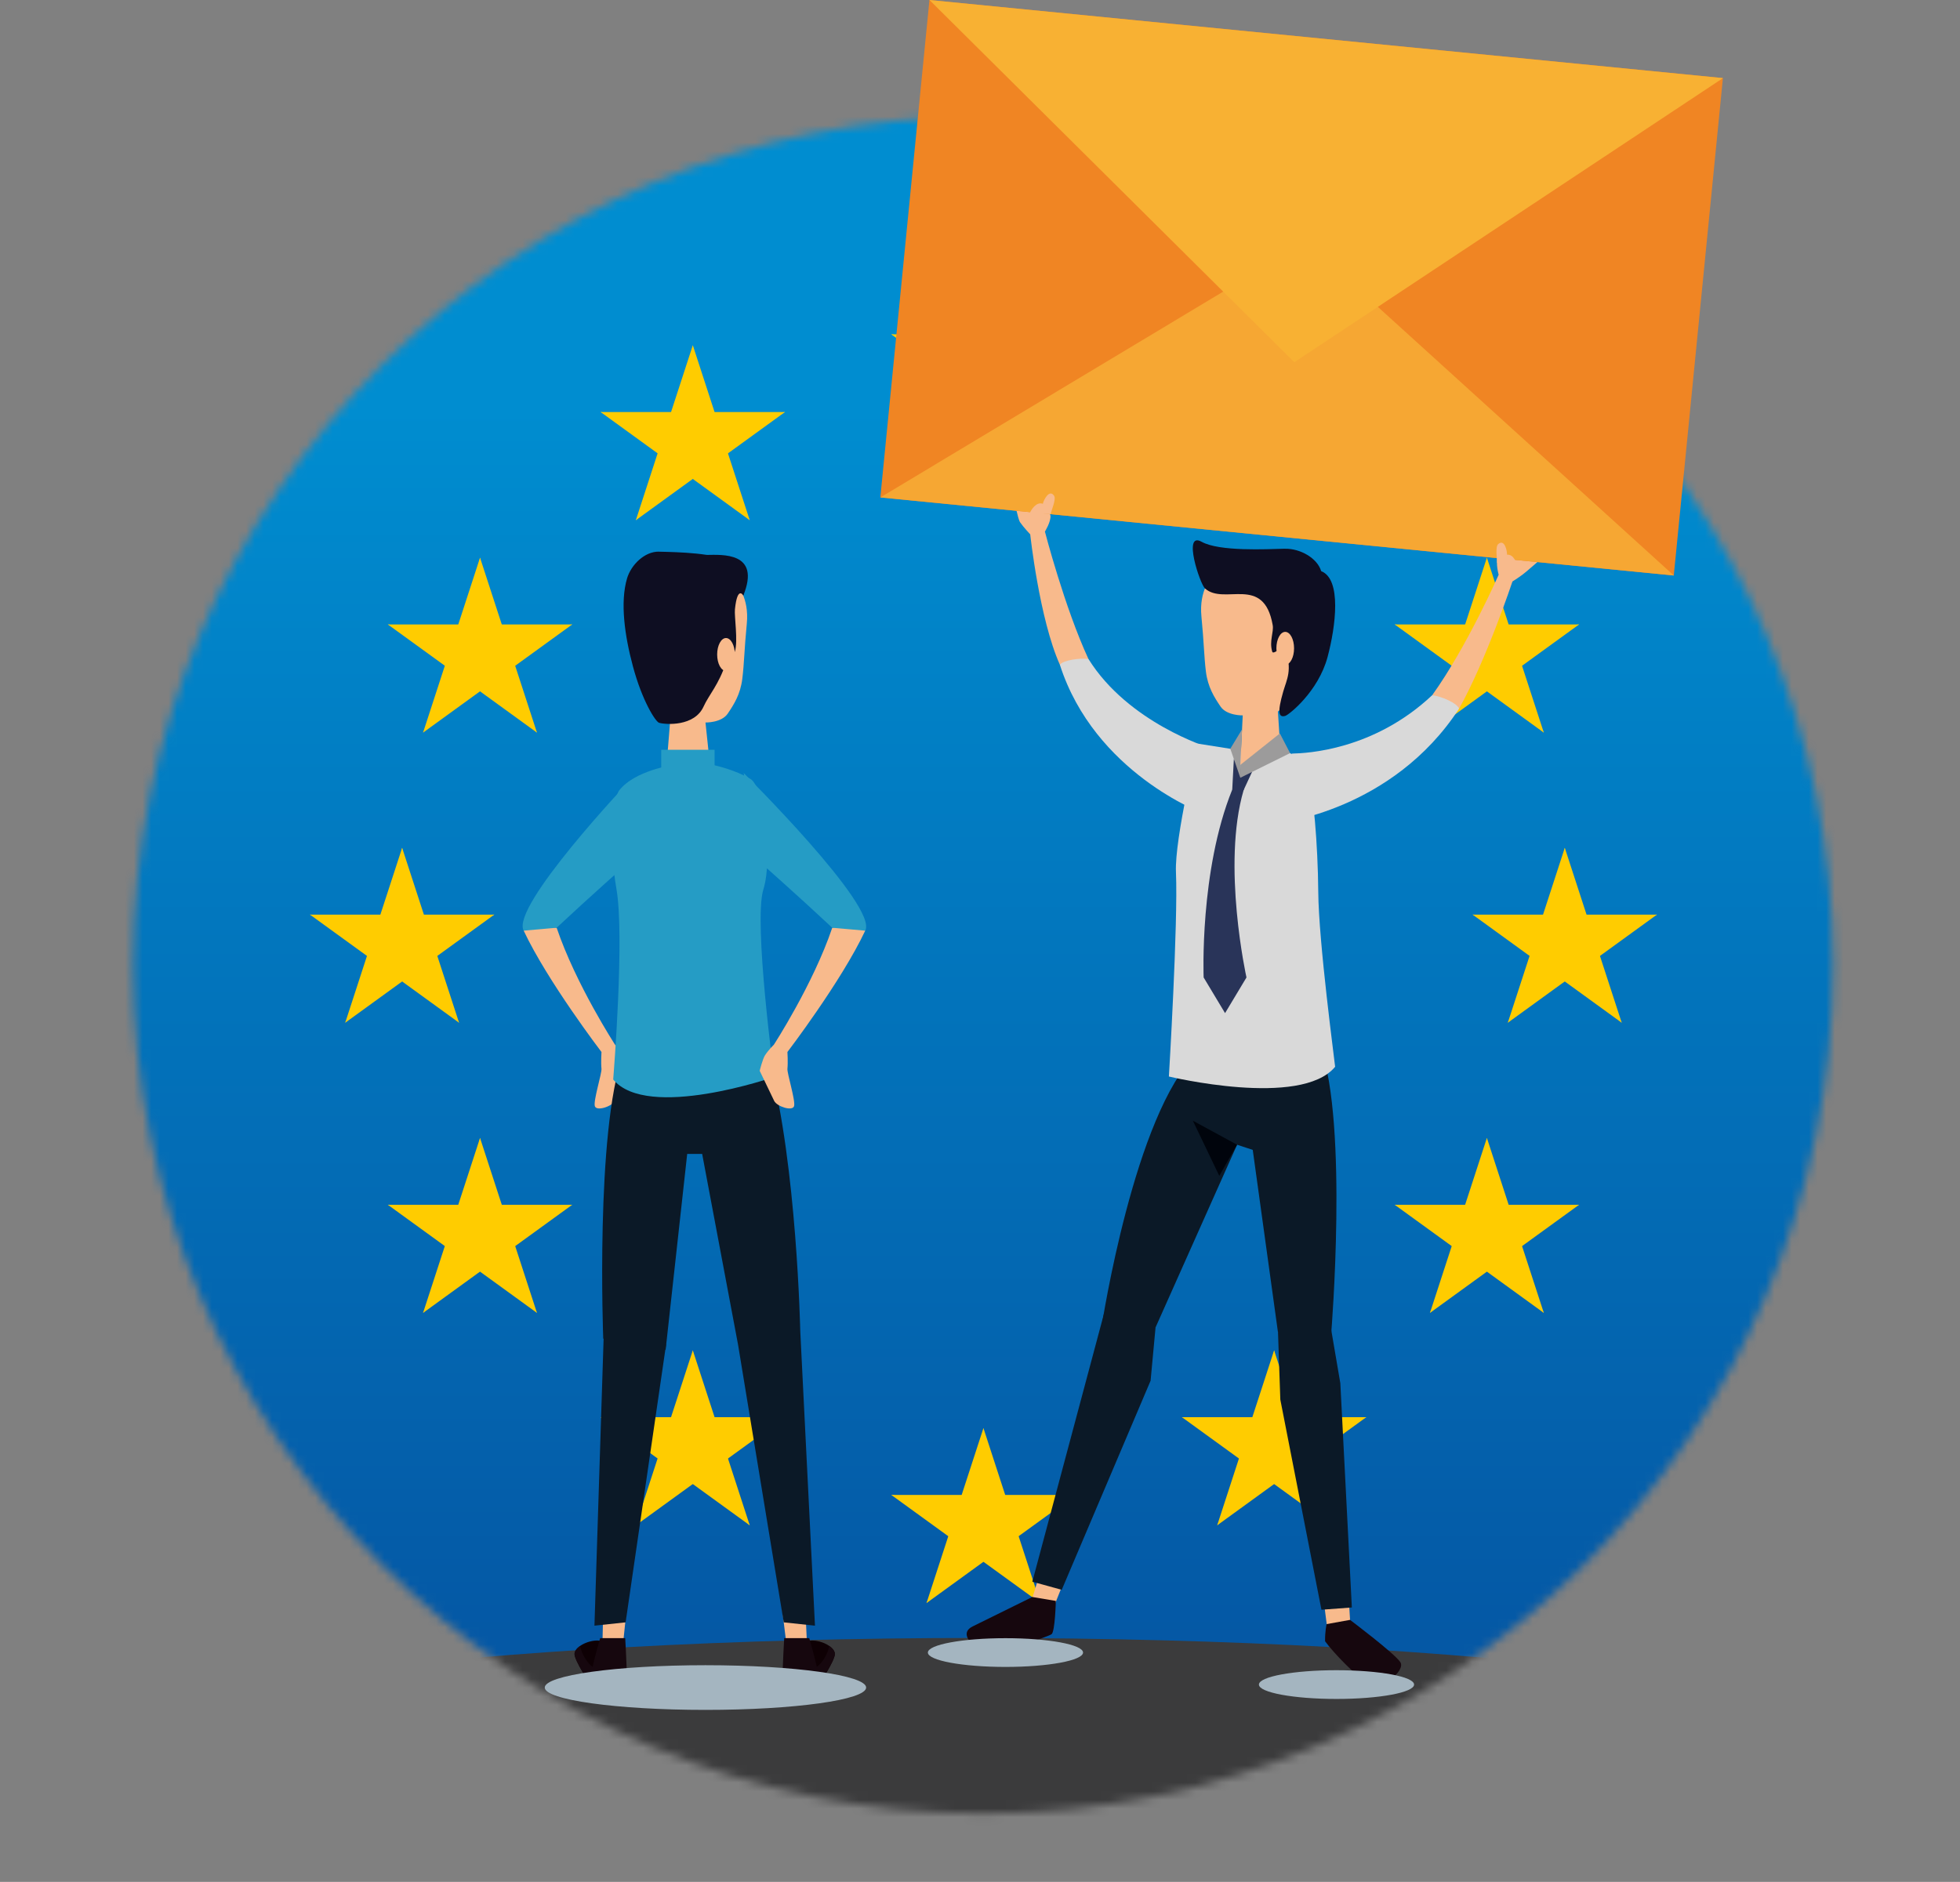 <svg width="227" height="218" viewBox="0 0 227 218" fill="none" xmlns="http://www.w3.org/2000/svg">
<rect x="0" y="0" width="227" height="218" fill="#808080" stroke="none"/>
<g id="Frame">
<g id="Group">
<g id="Modalit&#195;&#160;_Isolamento">
<g id="Clip path group">
<mask id="mask0_714_12" style="mask-type:luminance" maskUnits="userSpaceOnUse" x="15" y="13" width="198" height="198">
<g id="clippath">
<path id="Vector" d="M113.851 210.073C168.223 210.073 212.301 166.063 212.301 111.775C212.301 57.486 168.223 13.477 113.851 13.477C59.479 13.477 15.401 57.486 15.401 111.775C15.401 166.063 59.479 210.073 113.851 210.073Z" fill="white"/>
</g>
</mask>
<g mask="url(#mask0_714_12)">
<g id="Group_2">
<path id="Vector_2" d="M113.851 210.073C168.223 210.073 212.301 166.063 212.301 111.775C212.301 57.486 168.223 13.477 113.851 13.477C59.479 13.477 15.401 57.486 15.401 111.775C15.401 166.063 59.479 210.073 113.851 210.073Z" fill="white"/>
<path id="Vector_3" d="M29.507 113.118C26.974 112.961 25.043 110.782 25.201 108.252C25.342 105.939 27.19 104.099 29.507 103.953C32.041 104.11 33.971 106.289 33.813 108.819C33.673 111.132 31.824 112.972 29.507 113.118ZM29.507 104.782C27.43 104.899 25.845 106.669 25.962 108.743C26.067 110.653 27.594 112.178 29.507 112.283C31.584 112.166 33.17 110.396 33.053 108.322C32.947 106.412 31.421 104.887 29.507 104.782Z" fill="#C4E2F1"/>
<path id="Vector_4" opacity="0.69" d="M167.865 53.492C167.713 50.945 166.73 48.392 165.103 47.358C160.282 44.297 148.037 49.07 142.572 55.882C134.966 65.38 140.817 80.843 147.791 82.169C155.865 83.665 168.666 66.642 167.865 53.492Z" fill="#C4E2F1"/>
<path id="Vector_5" opacity="0.69" d="M153.946 59.819C153.361 57.885 152.103 56.127 150.629 55.689C146.258 54.386 137.476 60.783 134.428 67.255C130.175 76.287 137.693 86.913 143.409 86.41C150.067 85.797 157.018 69.808 153.946 59.819Z" fill="#C4E2F1"/>
<path id="Vector_6" opacity="0.6" d="M209.487 160.284C211.862 145.289 208.539 109.654 176.916 100.214C155.461 93.806 145.767 127.582 127.817 112.435C115.366 101.932 81.462 37.054 70.474 56.565C59.381 76.222 60.06 119.982 28.203 122.979C21.796 123.581 -0.612 141.941 50.342 190.865C94.31 233.06 198.675 228.381 209.487 160.284Z" fill="#C4E2F1"/>
<path id="Vector_7" opacity="0.8" d="M10.311 105.816C10.422 116.203 14.255 125.678 18.812 134.89C55.97 210.125 162.687 206.48 193.748 140.732C193.713 137.718 193.128 135.2 191.993 133.272C185.118 121.402 179.59 126.297 169.439 118.82C147.498 102.656 169.269 87.158 161.604 79.056C147.276 63.914 132.509 103.754 115.741 90.085C104.115 80.598 118.175 67.711 115.741 53.819C110.815 25.674 77.22 36.201 66.934 53.819C56.573 71.561 52.46 96.89 22.703 99.601C18.21 100.016 13.745 102.259 10.276 105.641C10.311 105.723 10.311 105.764 10.311 105.816Z" fill="#C4E2F1"/>
<path id="Vector_8" d="M78.653 103.193V103.485C78.683 103.386 78.653 103.31 78.653 103.193Z" fill="#F490A4"/>
<path id="Vector_9" d="M76.81 98.73C76.746 98.643 76.687 98.555 76.617 98.473C76.687 98.555 76.746 98.637 76.81 98.73Z" fill="#F490A4"/>
<path id="Vector_10" d="M78.653 103.31V103.485C78.688 103.433 78.653 103.374 78.653 103.31Z" fill="#5257A6"/>
<path id="Vector_11" d="M151.301 116.472L150.652 120.485L151.301 116.472Z" fill="#2C7FC2"/>
<path id="Vector_12" d="M194.269 201.725C213.927 181.495 226.032 153.911 226.032 123.499C226.032 61.443 175.652 11.14 113.5 11.14C51.348 11.14 0.968 61.443 0.968 123.499C0.968 153.911 13.073 181.495 32.731 201.725H194.269Z" fill="url(#paint0_linear_714_12)"/>
<path id="Vector_13" d="M8.568 203.343C8.568 210.856 55.549 216.948 113.5 216.948C171.451 216.948 218.432 210.856 218.432 203.343C218.432 195.831 171.451 189.738 113.5 189.738C55.549 189.738 8.568 195.831 8.568 203.343Z" fill="#3B3B3C"/>
<g id="s">
<g id="c">
<path id="t" d="M113.898 30.984L110.428 41.64L115.764 43.369L113.898 30.984Z" fill="#FFCC00"/>
<path id="t-2" d="M113.898 30.984L117.367 41.64L112.031 43.369L113.898 30.984Z" fill="#FFCC00"/>
</g>
<g id="a">
<g id="c-2">
<path id="t-3" d="M124.57 38.73H113.348V44.333L124.57 38.73Z" fill="#FFCC00"/>
<path id="t-4" d="M124.57 38.73L115.489 45.314L112.189 40.781L124.564 38.725L124.57 38.73Z" fill="#FFCC00"/>
</g>
<g id="c-3">
<path id="t-5" d="M120.497 51.255L117.028 40.6L111.692 42.329L120.497 51.255Z" fill="#FFCC00"/>
<path id="t-6" d="M120.497 51.255L111.417 44.672L114.717 40.138L120.497 51.255Z" fill="#FFCC00"/>
</g>
</g>
<g id="a-2">
<g id="c-4">
<path id="t-7" d="M103.226 38.73H114.448V44.333L103.226 38.73Z" fill="#FFCC00"/>
<path id="t-8" d="M103.226 38.73L112.306 45.314L115.606 40.781L103.232 38.725L103.226 38.73Z" fill="#FFCC00"/>
</g>
<g id="c-5">
<path id="t-9" d="M107.304 51.255L110.774 40.6L116.109 42.329L107.304 51.255Z" fill="#FFCC00"/>
<path id="t-10" d="M107.304 51.255L116.384 44.672L113.085 40.138L107.304 51.255Z" fill="#FFCC00"/>
</g>
</g>
</g>
<g id="s-2">
<g id="c-6">
<path id="t-11" d="M113.898 165.431L110.428 176.086L115.764 177.815L113.898 165.431Z" fill="#FFCC00"/>
<path id="t-12" d="M113.898 165.431L117.367 176.086L112.031 177.815L113.898 165.431Z" fill="#FFCC00"/>
</g>
<g id="a-3">
<g id="c-7">
<path id="t-13" d="M124.57 173.171H113.348V178.773L124.57 173.171Z" fill="#FFCC00"/>
<path id="t-14" d="M124.57 173.171L115.489 179.754L112.189 175.221L124.564 173.165L124.57 173.171Z" fill="#FFCC00"/>
</g>
<g id="c-8">
<path id="t-15" d="M120.497 185.701L117.028 175.046L111.692 176.775L120.497 185.701Z" fill="#FFCC00"/>
<path id="t-16" d="M120.497 185.701L111.417 179.118L114.717 174.585L120.497 185.701Z" fill="#FFCC00"/>
</g>
</g>
<g id="a-4">
<g id="c-9">
<path id="t-17" d="M103.226 173.171H114.448V178.773L103.226 173.171Z" fill="#FFCC00"/>
<path id="t-18" d="M103.226 173.171L112.306 179.754L115.606 175.221L103.232 173.165L103.226 173.171Z" fill="#FFCC00"/>
</g>
<g id="c-10">
<path id="t-19" d="M107.304 185.701L110.774 175.046L116.109 176.775L107.304 185.701Z" fill="#FFCC00"/>
<path id="t-20" d="M107.304 185.701L116.384 179.118L113.085 174.585L107.304 185.701Z" fill="#FFCC00"/>
</g>
</g>
</g>
<g id="l">
<g id="s-3">
<g id="c-11">
<path id="t-21" d="M46.574 98.21L43.104 108.866L48.44 110.595L46.574 98.21Z" fill="#FFCC00"/>
<path id="t-22" d="M46.574 98.21L50.043 108.866L44.708 110.595L46.574 98.21Z" fill="#FFCC00"/>
</g>
<g id="a-5">
<g id="c-12">
<path id="t-23" d="M57.245 105.951H46.024V111.553L57.245 105.951Z" fill="#FFCC00"/>
<path id="t-24" d="M57.245 105.951L48.165 112.534L44.865 108.001L57.24 105.945L57.245 105.951Z" fill="#FFCC00"/>
</g>
<g id="c-13">
<path id="t-25" d="M53.168 118.475L49.698 107.82L44.362 109.549L53.168 118.475Z" fill="#FFCC00"/>
<path id="t-26" d="M53.168 118.475L44.087 111.892L47.387 107.359L53.168 118.475Z" fill="#FFCC00"/>
</g>
</g>
<g id="a-6">
<g id="c-14">
<path id="t-27" d="M35.902 105.951H47.124V111.553L35.902 105.951Z" fill="#FFCC00"/>
<path id="t-28" d="M35.902 105.951L44.983 112.534L48.282 108.001L35.908 105.945L35.902 105.951Z" fill="#FFCC00"/>
</g>
<g id="c-15">
<path id="t-29" d="M39.98 118.475L43.45 107.82L48.785 109.549L39.98 118.475Z" fill="#FFCC00"/>
<path id="t-30" d="M39.98 118.475L49.06 111.892L45.761 107.359L39.98 118.475Z" fill="#FFCC00"/>
</g>
</g>
</g>
<g id="s-4">
<g id="c-16">
<path id="t-31" d="M73.639 60.263L82.719 53.679L79.42 49.146L73.639 60.263Z" fill="#FFCC00"/>
<path id="t-32" d="M73.639 60.263L77.109 49.608L82.445 51.337L73.639 60.263Z" fill="#FFCC00"/>
</g>
<g id="a-7">
<g id="c-17">
<path id="t-33" d="M69.567 47.732L78.647 54.316L81.947 49.783L69.573 47.727L69.567 47.732Z" fill="#FFCC00"/>
<path id="t-34" d="M69.567 47.732H80.789V53.334L69.567 47.732Z" fill="#FFCC00"/>
</g>
<g id="c-18">
<path id="t-35" d="M80.239 39.992L76.769 50.647L82.105 52.377L80.239 39.992Z" fill="#FFCC00"/>
<path id="t-36" d="M80.239 39.992L83.708 50.647L78.372 52.377L80.239 39.992Z" fill="#FFCC00"/>
</g>
</g>
<g id="a-8">
<g id="c-19">
<path id="t-37" d="M86.832 60.263L77.752 53.679L81.052 49.146L86.832 60.263Z" fill="#FFCC00"/>
<path id="t-38" d="M86.832 60.263L83.363 49.608L78.027 51.337L86.832 60.263Z" fill="#FFCC00"/>
</g>
<g id="c-20">
<path id="t-39" d="M90.91 47.732L81.83 54.316L78.53 49.783L90.905 47.727L90.91 47.732Z" fill="#FFCC00"/>
<path id="t-40" d="M90.91 47.732H79.689V53.335L90.91 47.732Z" fill="#FFCC00"/>
</g>
</g>
</g>
<g id="s-5">
<g id="c-21">
<path id="t-41" d="M62.189 84.868L58.72 74.213L53.384 75.942L62.189 84.868Z" fill="#FFCC00"/>
<path id="t-42" d="M62.189 84.868L53.109 78.284L56.409 73.751L62.189 84.868Z" fill="#FFCC00"/>
</g>
<g id="a-9">
<g id="c-22">
<path id="t-43" d="M48.996 84.868L58.076 78.284L54.776 73.751L48.996 84.868Z" fill="#FFCC00"/>
<path id="t-44" d="M48.996 84.868L52.465 74.213L57.801 75.942L48.996 84.868Z" fill="#FFCC00"/>
</g>
<g id="c-23">
<path id="t-45" d="M44.924 72.338L54.004 78.921L57.304 74.388L44.93 72.332L44.924 72.338Z" fill="#FFCC00"/>
<path id="t-46" d="M44.924 72.338H56.146V77.94L44.924 72.338Z" fill="#FFCC00"/>
</g>
</g>
<g id="a-10">
<g id="c-24">
<path id="t-47" d="M66.267 72.338L57.187 78.921L53.887 74.388L66.261 72.332L66.267 72.338Z" fill="#FFCC00"/>
<path id="t-48" d="M66.267 72.338H55.046V77.94L66.267 72.338Z" fill="#FFCC00"/>
</g>
<g id="c-25">
<path id="t-49" d="M55.596 64.597L59.065 75.253L53.729 76.982L55.596 64.597Z" fill="#FFCC00"/>
<path id="t-50" d="M55.596 64.597L52.126 75.253L57.462 76.982L55.596 64.597Z" fill="#FFCC00"/>
</g>
</g>
</g>
<g id="s-6">
<g id="c-26">
<path id="t-51" d="M66.267 139.564H55.046V145.166L66.267 139.564Z" fill="#FFCC00"/>
<path id="t-52" d="M66.267 139.564L57.187 146.147L53.887 141.614L66.261 139.558L66.267 139.564Z" fill="#FFCC00"/>
</g>
<g id="a-11">
<g id="c-27">
<path id="t-53" d="M62.189 152.088L58.72 141.433L53.384 143.162L62.189 152.088Z" fill="#FFCC00"/>
<path id="t-54" d="M62.189 152.088L53.109 145.505L56.409 140.972L62.189 152.088Z" fill="#FFCC00"/>
</g>
<g id="c-28">
<path id="t-55" d="M48.996 152.088L58.076 145.505L54.776 140.972L48.996 152.088Z" fill="#FFCC00"/>
<path id="t-56" d="M48.996 152.088L52.465 141.433L57.801 143.162L48.996 152.088Z" fill="#FFCC00"/>
</g>
</g>
<g id="a-12">
<g id="c-29">
<path id="t-57" d="M55.596 131.818L59.065 142.473L53.729 144.202L55.596 131.818Z" fill="#FFCC00"/>
<path id="t-58" d="M55.596 131.818L52.126 142.473L57.462 144.202L55.596 131.818Z" fill="#FFCC00"/>
</g>
<g id="c-30">
<path id="t-59" d="M44.924 139.564H56.146V145.166L44.924 139.564Z" fill="#FFCC00"/>
<path id="t-60" d="M44.924 139.564L54.004 146.147L57.304 141.614L44.93 139.558L44.924 139.564Z" fill="#FFCC00"/>
</g>
</g>
</g>
<g id="s-7">
<g id="c-31">
<path id="t-61" d="M90.91 164.169H79.689V169.771L90.91 164.169Z" fill="#FFCC00"/>
<path id="t-62" d="M90.91 164.169L81.83 170.753L78.53 166.219L90.905 164.163L90.91 164.169Z" fill="#FFCC00"/>
</g>
<g id="a-13">
<g id="c-32">
<path id="t-63" d="M86.832 176.694L83.363 166.038L78.027 167.767L86.832 176.694Z" fill="#FFCC00"/>
<path id="t-64" d="M86.832 176.694L77.752 170.11L81.052 165.577L86.832 176.694Z" fill="#FFCC00"/>
</g>
<g id="c-33">
<path id="t-65" d="M73.639 176.694L82.719 170.11L79.42 165.577L73.639 176.694Z" fill="#FFCC00"/>
<path id="t-66" d="M73.639 176.694L77.109 166.038L82.445 167.767L73.639 176.694Z" fill="#FFCC00"/>
</g>
</g>
<g id="a-14">
<g id="c-34">
<path id="t-67" d="M80.239 156.423L83.708 167.078L78.372 168.807L80.239 156.423Z" fill="#FFCC00"/>
<path id="t-68" d="M80.239 156.423L76.769 167.078L82.105 168.807L80.239 156.423Z" fill="#FFCC00"/>
</g>
<g id="c-35">
<path id="t-69" d="M69.567 164.169H80.789V169.771L69.567 164.169Z" fill="#FFCC00"/>
<path id="t-70" d="M69.567 164.169L78.647 170.753L81.947 166.219L69.573 164.163L69.567 164.169Z" fill="#FFCC00"/>
</g>
</g>
</g>
</g>
<g id="l-2">
<g id="s-8">
<g id="c-36">
<path id="t-71" d="M181.228 98.21L184.697 108.866L179.361 110.595L181.228 98.21Z" fill="#FFCC00"/>
<path id="t-72" d="M181.228 98.21L177.758 108.866L183.094 110.595L181.228 98.21Z" fill="#FFCC00"/>
</g>
<g id="a-15">
<g id="c-37">
<path id="t-73" d="M170.556 105.951H181.778V111.553L170.556 105.951Z" fill="#FFCC00"/>
<path id="t-74" d="M170.556 105.951L179.636 112.534L182.936 108.001L170.562 105.945L170.556 105.951Z" fill="#FFCC00"/>
</g>
<g id="c-38">
<path id="t-75" d="M174.628 118.475L178.098 107.82L183.433 109.549L174.628 118.475Z" fill="#FFCC00"/>
<path id="t-76" d="M174.628 118.475L183.708 111.892L180.409 107.359L174.628 118.475Z" fill="#FFCC00"/>
</g>
</g>
<g id="a-16">
<g id="c-39">
<path id="t-77" d="M191.899 105.951H180.678V111.553L191.899 105.951Z" fill="#FFCC00"/>
<path id="t-78" d="M191.899 105.951L182.819 112.534L179.519 108.001L191.894 105.945L191.899 105.951Z" fill="#FFCC00"/>
</g>
<g id="c-40">
<path id="t-79" d="M187.821 118.475L184.352 107.82L179.016 109.549L187.821 118.475Z" fill="#FFCC00"/>
<path id="t-80" d="M187.821 118.475L178.741 111.892L182.041 107.359L187.821 118.475Z" fill="#FFCC00"/>
</g>
</g>
</g>
<g id="s-9">
<g id="c-41">
<path id="t-81" d="M154.157 60.263L145.076 53.679L148.376 49.146L154.157 60.263Z" fill="#FFCC00"/>
<path id="t-82" d="M154.156 60.263L150.687 49.608L145.351 51.337L154.156 60.263Z" fill="#FFCC00"/>
</g>
<g id="a-17">
<g id="c-42">
<path id="t-83" d="M158.234 47.732L149.154 54.316L145.854 49.783L158.229 47.727L158.234 47.732Z" fill="#FFCC00"/>
<path id="t-84" d="M158.234 47.732H147.013V53.335L158.234 47.732Z" fill="#FFCC00"/>
</g>
<g id="c-43">
<path id="t-85" d="M147.563 39.992L151.032 50.647L145.696 52.377L147.563 39.992Z" fill="#FFCC00"/>
<path id="t-86" d="M147.563 39.992L144.093 50.647L149.429 52.377L147.563 39.992Z" fill="#FFCC00"/>
</g>
</g>
<g id="a-18">
<g id="c-44">
<path id="t-87" d="M140.969 60.263L150.049 53.679L146.75 49.146L140.969 60.263Z" fill="#FFCC00"/>
<path id="t-88" d="M140.969 60.263L144.439 49.608L149.774 51.337L140.969 60.263Z" fill="#FFCC00"/>
</g>
<g id="c-45">
<path id="t-89" d="M136.891 47.732L145.971 54.316L149.271 49.783L136.897 47.727L136.891 47.732Z" fill="#FFCC00"/>
<path id="t-90" d="M136.891 47.732H148.113V53.334L136.891 47.732Z" fill="#FFCC00"/>
</g>
</g>
</g>
<g id="s-10">
<g id="c-46">
<path id="t-91" d="M165.612 84.868L169.082 74.213L174.418 75.942L165.612 84.868Z" fill="#FFCC00"/>
<path id="t-92" d="M165.612 84.868L174.693 78.284L171.393 73.751L165.612 84.868Z" fill="#FFCC00"/>
</g>
<g id="a-19">
<g id="c-47">
<path id="t-93" d="M178.8 84.868L169.719 78.284L173.019 73.751L178.8 84.868Z" fill="#FFCC00"/>
<path id="t-94" d="M178.8 84.868L175.33 74.213L169.994 75.942L178.8 84.868Z" fill="#FFCC00"/>
</g>
<g id="c-48">
<path id="t-95" d="M182.878 72.338L173.797 78.921L170.498 74.388L182.872 72.332L182.878 72.338Z" fill="#FFCC00"/>
<path id="t-96" d="M182.878 72.338H171.656V77.94L182.878 72.338Z" fill="#FFCC00"/>
</g>
</g>
<g id="a-20">
<g id="c-49">
<path id="t-97" d="M161.534 72.338L170.615 78.921L173.914 74.388L161.54 72.332L161.534 72.338Z" fill="#FFCC00"/>
<path id="t-98" d="M161.534 72.338H172.756V77.94L161.534 72.338Z" fill="#FFCC00"/>
</g>
<g id="c-50">
<path id="t-99" d="M172.206 64.597L168.737 75.253L174.072 76.982L172.206 64.597Z" fill="#FFCC00"/>
<path id="t-100" d="M172.206 64.597L175.675 75.253L170.34 76.982L172.206 64.597Z" fill="#FFCC00"/>
</g>
</g>
</g>
<g id="s-11">
<g id="c-51">
<path id="t-101" d="M161.534 139.564H172.756V145.166L161.534 139.564Z" fill="#FFCC00"/>
<path id="t-102" d="M161.534 139.564L170.615 146.147L173.914 141.614L161.54 139.558L161.534 139.564Z" fill="#FFCC00"/>
</g>
<g id="a-21">
<g id="c-52">
<path id="t-103" d="M165.612 152.088L169.082 141.433L174.418 143.162L165.612 152.088Z" fill="#FFCC00"/>
<path id="t-104" d="M165.612 152.088L174.693 145.505L171.393 140.972L165.612 152.088Z" fill="#FFCC00"/>
</g>
<g id="c-53">
<path id="t-105" d="M178.8 152.088L169.719 145.505L173.019 140.972L178.8 152.088Z" fill="#FFCC00"/>
<path id="t-106" d="M178.8 152.088L175.33 141.433L169.994 143.162L178.8 152.088Z" fill="#FFCC00"/>
</g>
</g>
<g id="a-22">
<g id="c-54">
<path id="t-107" d="M172.206 131.818L168.737 142.473L174.072 144.202L172.206 131.818Z" fill="#FFCC00"/>
<path id="t-108" d="M172.206 131.818L175.675 142.473L170.34 144.202L172.206 131.818Z" fill="#FFCC00"/>
</g>
<g id="c-55">
<path id="t-109" d="M182.878 139.564H171.656V145.166L182.878 139.564Z" fill="#FFCC00"/>
<path id="t-110" d="M182.878 139.564L173.797 146.147L170.498 141.614L182.872 139.558L182.878 139.564Z" fill="#FFCC00"/>
</g>
</g>
</g>
<g id="s-12">
<g id="c-56">
<path id="t-111" d="M136.891 164.169H148.113V169.771L136.891 164.169Z" fill="#FFCC00"/>
<path id="t-112" d="M136.891 164.169L145.971 170.753L149.271 166.219L136.897 164.163L136.891 164.169Z" fill="#FFCC00"/>
</g>
<g id="a-23">
<g id="c-57">
<path id="t-113" d="M140.969 176.694L144.439 166.038L149.774 167.767L140.969 176.694Z" fill="#FFCC00"/>
<path id="t-114" d="M140.969 176.694L150.049 170.11L146.75 165.577L140.969 176.694Z" fill="#FFCC00"/>
</g>
<g id="c-58">
<path id="t-115" d="M154.157 176.694L145.076 170.11L148.376 165.577L154.157 176.694Z" fill="#FFCC00"/>
<path id="t-116" d="M154.156 176.694L150.687 166.038L145.351 167.767L154.156 176.694Z" fill="#FFCC00"/>
</g>
</g>
<g id="a-24">
<g id="c-59">
<path id="t-117" d="M147.563 156.423L144.093 167.078L149.429 168.807L147.563 156.423Z" fill="#FFCC00"/>
<path id="t-118" d="M147.563 156.423L151.032 167.078L145.696 168.807L147.563 156.423Z" fill="#FFCC00"/>
</g>
<g id="c-60">
<path id="t-119" d="M158.234 164.169H147.013V169.771L158.234 164.169Z" fill="#FFCC00"/>
<path id="t-120" d="M158.234 164.169L149.154 170.753L145.854 166.219L158.229 164.163L158.234 164.169Z" fill="#FFCC00"/>
</g>
</g>
</g>
</g>
</g>
</g>
</g>
<path id="Vector_14" d="M122.75 77.005C120.375 71.701 119.316 61.898 119.316 61.898C119.316 61.898 118.543 61.087 118.14 60.496C117.865 60.093 117.461 57.751 117.209 57.19C116.958 56.629 119.169 56.121 119.801 56.407C120.421 56.688 120.445 58.44 120.445 58.44C120.445 58.44 121.621 59.264 121.662 59.743C121.72 60.456 121.018 61.577 121.018 61.577C121.018 61.577 123.3 70.386 126.067 76.351C124.575 76.754 124.283 76.976 122.75 77.005Z" fill="#F8BA8C"/>
<path id="Vector_15" d="M122.75 77.005C126.775 89.547 139.313 94.209 139.313 94.209L139.986 86.591C139.986 86.591 130.678 83.74 126.067 76.345C125.137 76.193 123.154 76.462 122.75 76.999V77.005Z" fill="#D9D9D9"/>
<path id="Vector_16" d="M153.688 188.406L156.386 188.096L154.876 163.281L152.986 158.058L150.289 155.073L149.827 158.047L153.688 188.406Z" fill="#F8BA8C"/>
<path id="Vector_17" d="M162.184 192.548C162.845 193.564 159.791 196 158.322 194.972C156.918 193.991 154.49 191.531 153.466 190.123C153.443 189.008 153.642 188.137 153.642 188.137L156.356 187.647C156.356 187.647 161.523 191.531 162.184 192.548Z" fill="#16070E"/>
<path id="Vector_18" d="M138.594 122.056C131.386 128.961 127.618 153.473 127.618 153.473L133.831 153.771L143.274 132.606L145.088 133.202L148.007 154.314H154.186C154.186 154.314 156.152 130.328 152.951 121.32C149.716 121.32 140.653 120.52 138.594 122.056Z" fill="#0B1927"/>
<path id="Vector_19" d="M154.63 123.575C150.658 128.389 135.376 124.702 135.376 124.702C135.376 124.702 136.452 106.879 136.195 101.032C136.025 97.112 138.705 86.141 138.705 86.141L142.484 86.737L149.055 87.059C149.055 87.059 150.687 87.66 151.547 90.073C152.074 91.551 152.635 97.755 152.676 103.304C152.717 109.123 154.566 122.845 154.63 123.575Z" fill="#D9D9D9"/>
<path id="Vector_20" d="M143.649 88.607L148.282 86.731L148.002 82.426C148.002 82.426 150.88 80.177 151.559 77.876C152.302 75.381 151.834 73.909 151.775 71.07C151.705 67.495 147.785 64.714 147.785 64.714L140.325 66.858C140.325 66.858 138.845 68.365 139.144 71.409C139.442 74.452 139.442 76 139.664 77.8C139.887 79.599 140.63 80.767 141.355 81.842C142.081 82.917 143.929 82.87 143.929 82.87L143.643 88.607H143.649Z" fill="#F8BA8C"/>
<path id="Vector_21" d="M168.988 82.087C172.153 76.427 175.166 67.361 175.166 67.361C175.166 67.361 176.179 66.73 176.758 66.227C177.156 65.882 178.729 64.574 179.145 64.06C179.566 63.546 178.349 61.963 177.641 62.091C176.939 62.214 175.067 63.493 175.067 63.493C175.067 63.493 173.651 64.031 173.47 64.516C173.195 65.24 173.569 66.578 173.569 66.578C173.569 66.578 169.912 74.908 165.875 80.528C167.244 81.34 167.473 81.643 168.994 82.087H168.988Z" fill="#F8BA8C"/>
<path id="Vector_22" d="M148.856 63.569C150.547 63.534 152.553 64.621 153.016 66.163C155.403 67.092 154.701 72.559 153.753 76.111C152.676 80.13 149.265 82.812 148.856 82.928C148.083 83.15 147.92 82.543 148.616 80.119C149.037 78.664 149.698 77.665 148.856 75.095C148.709 74.645 147.475 75.924 147.346 75.492C146.978 74.248 147.545 73.237 147.399 72.408C146.363 66.513 141.788 70.176 139.553 68.161C138.98 67.647 136.932 61.519 139.161 62.757C141.232 63.908 146.65 63.616 148.85 63.563L148.856 63.569Z" fill="#0E0E22"/>
<path id="Vector_23" d="M153.045 186.472L156.567 186.21L155.233 160.232L154.168 153.998L151.038 152.053L148.013 154.308L148.282 162.13L153.045 186.472Z" fill="#0B1927"/>
<path id="Vector_24" d="M119.515 185.263L122.153 185.882L131.356 162.738L131.345 157.188L129.818 153.473L128.372 156.113L119.515 185.263Z" fill="#F8BA8C"/>
<path id="Vector_25" d="M121.779 189.312C121.357 189.598 116.841 191.099 115.296 191.438C113.752 191.777 110.551 189.44 112.646 188.406C114.74 187.372 119.561 184.995 119.561 184.995L122.282 185.45C122.282 185.45 122.2 189.025 121.779 189.317V189.312Z" fill="#16070E"/>
<path id="Vector_26" d="M119.561 183.224L122.966 184.165L133.258 159.939L133.831 153.771L131.544 150.879L127.875 152.117L119.561 183.224Z" fill="#0B1927"/>
<path id="Vector_27" d="M147.826 75.101C147.826 76.152 148.282 77.005 148.85 77.005C149.417 77.005 149.874 76.152 149.874 75.101C149.874 74.049 149.417 73.196 148.85 73.196C148.282 73.196 147.826 74.049 147.826 75.101Z" fill="#F8BA8C"/>
<path id="Vector_28" d="M168.988 82.087C161.248 93.958 148.101 95.33 148.101 95.33C148.101 95.33 144.31 88.63 149.687 87.292C151.278 87.257 159.071 86.936 165.87 80.533C166.841 80.627 168.748 81.427 168.988 82.093V82.087Z" fill="#D9D9D9"/>
<path id="Vector_29" d="M141.215 136.211L143.274 132.606L138.149 129.82L141.215 136.211Z" fill="#00040C"/>
<path id="Vector_30" d="M139.401 113.229L141.882 117.359L144.362 113.229C144.362 113.229 141.478 100.232 144.035 91.516C144.409 90.716 143.134 90.938 142.713 91.469C138.904 100.886 139.401 113.224 139.401 113.224V113.229Z" fill="#293459"/>
<path id="Vector_31" d="M142.713 91.475L144.035 91.516L145.006 89.424L143.853 89.243L142.9 87.929L142.713 91.475Z" fill="#293459"/>
<path id="Vector_32" d="M143.649 90.096L149.412 87.24L148.23 84.961L143.649 88.607V90.096Z" fill="#9C9B9B"/>
<path id="Vector_33" d="M143.649 90.096L142.49 86.731L143.853 84.482L143.649 88.607V90.096Z" fill="#9C9B9B"/>
<path id="Vector_34" d="M71.849 192.659C71.849 193.442 68.374 195.142 68.374 195.142C68.374 195.142 66.536 192.384 66.536 191.601C66.536 190.819 67.97 190.036 69.193 190.036C70.415 190.036 71.849 191.876 71.849 192.659Z" fill="#0E0004"/>
<path id="Vector_35" d="M68.11 192.589C67.642 192.004 67.332 191.362 67.192 190.667C66.805 190.935 66.542 191.263 66.542 191.596C66.542 192.378 68.379 195.136 68.379 195.136C68.379 195.136 69.561 194.557 70.544 193.921C69.661 193.599 68.76 193.401 68.11 192.589Z" fill="#16070E"/>
<path id="Vector_36" d="M60.651 107.808C63.412 113.679 69.661 121.863 69.661 121.863C69.661 121.863 69.585 123.055 69.661 123.814C69.707 124.334 68.713 127.483 68.888 128.126C69.064 128.768 70.878 128.178 71.194 127.53C71.504 126.887 72.873 124.042 72.873 124.042C72.873 124.042 72.533 122.658 72.247 122.226C71.82 121.583 71.234 121.022 71.234 121.022C71.234 121.022 66.689 114.03 64.471 107.475C63.523 107.358 61.897 106.833 60.651 107.814V107.808Z" fill="#F8BA8C"/>
<path id="Vector_37" d="M72.2 190.024L69.778 190.205L70.351 164.765L72.2 159.525L74.874 156.528L75.359 159.49L72.2 190.024Z" fill="#F8BA8C"/>
<path id="Vector_38" d="M68.379 195.142C69.046 195.913 72.656 196.164 72.615 194.54C72.563 192.302 72.41 189.761 72.41 189.761H69.508C69.508 189.761 68.046 194.756 68.379 195.147V195.142Z" fill="#16070E"/>
<path id="Vector_39" d="M80.098 74.148C80.098 78.915 78.858 79.809 80.666 79.809C82.474 79.809 84.445 73.033 86.084 68.996C88.149 63.908 83.632 64.264 81.824 64.282C78.308 64.311 80.098 69.388 80.098 74.154V74.148Z" fill="#0E0E22"/>
<path id="Vector_40" d="M89.12 123.137C92.285 134.99 92.683 154.185 92.683 154.185L85.475 155.745L81.321 133.669H79.589L77.091 156.359L69.865 155.062C69.865 155.062 68.941 131.152 72.147 122.144C75.383 122.144 87.061 121.595 89.12 123.137Z" fill="#0B1927"/>
<path id="Vector_41" d="M71.012 125.041C74.985 129.855 89.67 124.749 89.67 124.749C89.67 124.749 87.248 106.798 88.406 103.053C89.559 99.303 88.494 91.171 86.92 90.237C85.118 89.162 82.766 88.653 82.766 88.653H77.811C77.811 88.653 73.563 89.261 71.743 91.522C70.954 92.503 70.451 97.539 71.398 103.001C72.346 108.463 71.076 124.317 71.018 125.047L71.012 125.041Z" fill="#259CC5"/>
<path id="Vector_42" d="M82.246 88.829H77.185L77.635 83.256C77.635 83.256 74.757 81.007 74.078 78.705C73.335 76.211 73.803 74.739 73.862 71.9C73.932 68.324 77.852 65.544 77.852 65.544L85.311 67.688C85.311 67.688 86.791 69.195 86.493 72.238C86.195 75.282 86.195 76.83 85.972 78.629C85.75 80.428 85.007 81.597 84.282 82.666C83.556 83.74 81.707 83.694 81.707 83.694L82.246 88.829Z" fill="#F8BA8C"/>
<path id="Vector_43" d="M100.207 107.808C97.446 113.679 91.197 121.863 91.197 121.863C91.197 121.863 91.273 123.055 91.197 123.814C91.15 124.334 92.145 127.483 91.969 128.126C91.794 128.768 89.98 128.178 89.664 127.53C89.354 126.887 87.985 124.042 87.985 124.042C87.985 124.042 88.324 122.658 88.611 122.226C89.038 121.583 89.623 121.022 89.623 121.022C89.623 121.022 94.169 114.03 96.387 107.475C97.335 107.358 98.961 106.833 100.207 107.814V107.808Z" fill="#F8BA8C"/>
<path id="Vector_44" d="M100.207 107.808C101.752 105.034 86.13 89.547 86.13 89.547L87.985 99.84C87.985 99.84 92.432 103.772 96.387 107.47L100.207 107.808Z" fill="#259CC5"/>
<path id="Vector_45" d="M60.651 107.808C59.106 105.033 72.873 90.488 72.873 90.488V99.84C72.873 99.84 68.426 103.772 64.471 107.469L60.651 107.808Z" fill="#259CC5"/>
<path id="Vector_46" d="M76.336 63.902C74.645 63.867 73.089 65.444 72.627 66.987C71.802 69.761 72.346 73.629 73.3 77.18C74.376 81.199 75.927 83.612 76.336 83.729C77.109 83.951 80.426 84.173 81.479 81.859C82.105 80.481 83.246 79.318 84.088 76.748C84.235 76.298 84.984 75.889 85.118 75.457C85.487 74.207 85.031 71.409 85.118 70.573C85.411 67.781 86.089 68.99 86.089 68.99C86.089 68.99 86.569 66.513 84.457 65.082C82.948 64.06 78.542 63.955 76.342 63.908L76.336 63.902Z" fill="#0E0E22"/>
<path id="Vector_47" d="M82.76 86.854H76.582V89.495H82.76V86.854Z" fill="#259CC5"/>
<path id="Vector_48" d="M72.457 187.933L68.847 188.318L69.936 154.18L74.096 153.508L77.144 155.745L72.457 187.933Z" fill="#0B1927"/>
<path id="Vector_49" d="M91.379 192.659C91.379 193.442 94.854 195.142 94.854 195.142C94.854 195.142 96.691 192.384 96.691 191.601C96.691 190.819 95.257 190.036 94.035 190.036C92.812 190.036 91.379 191.876 91.379 192.659Z" fill="#0E0004"/>
<path id="Vector_50" d="M95.123 192.589C95.591 192.004 95.901 191.362 96.041 190.667C96.428 190.935 96.691 191.263 96.691 191.596C96.691 192.378 94.854 195.136 94.854 195.136C94.854 195.136 93.672 194.557 92.689 193.921C93.567 193.599 94.474 193.401 95.123 192.589Z" fill="#16070E"/>
<path id="Vector_51" d="M91.027 190.024L93.45 190.205L92.268 164.765L90.419 159.525L87.751 156.528L87.26 159.49L91.027 190.024Z" fill="#F8BA8C"/>
<path id="Vector_52" d="M94.854 195.142C94.187 195.913 90.577 196.164 90.618 194.54C90.671 192.302 90.823 189.761 90.823 189.761H93.725C93.725 189.761 95.187 194.756 94.854 195.147V195.142Z" fill="#16070E"/>
<path id="Vector_53" d="M90.77 187.933L94.386 188.318L92.683 154.18L88.523 153.508L85.475 155.745L90.77 187.933Z" fill="#0B1927"/>
<path id="Vector_54" d="M85.112 75.813C85.112 76.865 84.65 77.718 84.083 77.718C83.515 77.718 83.059 76.865 83.059 75.813C83.059 74.762 83.521 73.909 84.083 73.909C84.644 73.909 85.112 74.762 85.112 75.813Z" fill="#F8BA8C"/>
<path id="Vector_55" d="M107.645 0L101.956 57.624L193.852 66.669L199.541 9.045L107.645 0Z" fill="#F08523"/>
<path id="Vector_56" d="M193.854 66.665L101.962 57.622L151.278 28.011L193.854 66.665Z" fill="#F6A733"/>
<path id="Vector_57" d="M199.546 9.049L107.649 0L149.903 41.961L199.546 9.049Z" fill="#F8B133"/>
<g id="Vector_58" style="mix-blend-mode:multiply">
<path d="M100.313 195.486C100.313 196.917 91.981 198.074 81.701 198.074C71.422 198.074 63.09 196.912 63.09 195.486C63.09 194.061 71.422 192.898 81.701 192.898C91.981 192.898 100.313 194.061 100.313 195.486Z" fill="#A4B5C0"/>
</g>
<g id="Vector_59" style="mix-blend-mode:multiply">
<path d="M125.435 191.432C125.435 192.349 121.41 193.097 116.449 193.097C111.487 193.097 107.462 192.355 107.462 191.432C107.462 190.509 111.487 189.767 116.449 189.767C121.41 189.767 125.435 190.509 125.435 191.432Z" fill="#A4B5C0"/>
</g>
<g id="Vector_60" style="mix-blend-mode:multiply">
<path d="M163.775 195.141C163.775 196.059 159.75 196.806 154.788 196.806C149.827 196.806 145.802 196.064 145.802 195.141C145.802 194.218 149.827 193.477 154.788 193.477C159.75 193.477 163.775 194.218 163.775 195.141Z" fill="#A4B5C0"/>
</g>
<path id="Vector_61" d="M173.382 65.187C173.382 64.726 173.165 63.341 173.511 63.032C174.242 62.389 174.552 63.774 174.54 64.259C175.307 64.177 175.687 65.222 175.751 65.795" fill="#F8BA8C"/>
<path id="Vector_62" d="M121.668 59.55C121.785 59.1 122.34 57.815 122.083 57.43C121.539 56.623 120.884 57.885 120.778 58.358C120.053 58.084 119.427 59.001 119.216 59.544" fill="#F8BA8C"/>
</g>
</g>
</g>
<defs>
<linearGradient id="paint0_linear_714_12" x1="113.5" y1="235.858" x2="113.5" y2="11.14" gradientUnits="userSpaceOnUse">
<stop stop-color="#064797"/>
<stop offset="0.84" stop-color="#008DD0"/>
</linearGradient>
</defs>
</svg>
